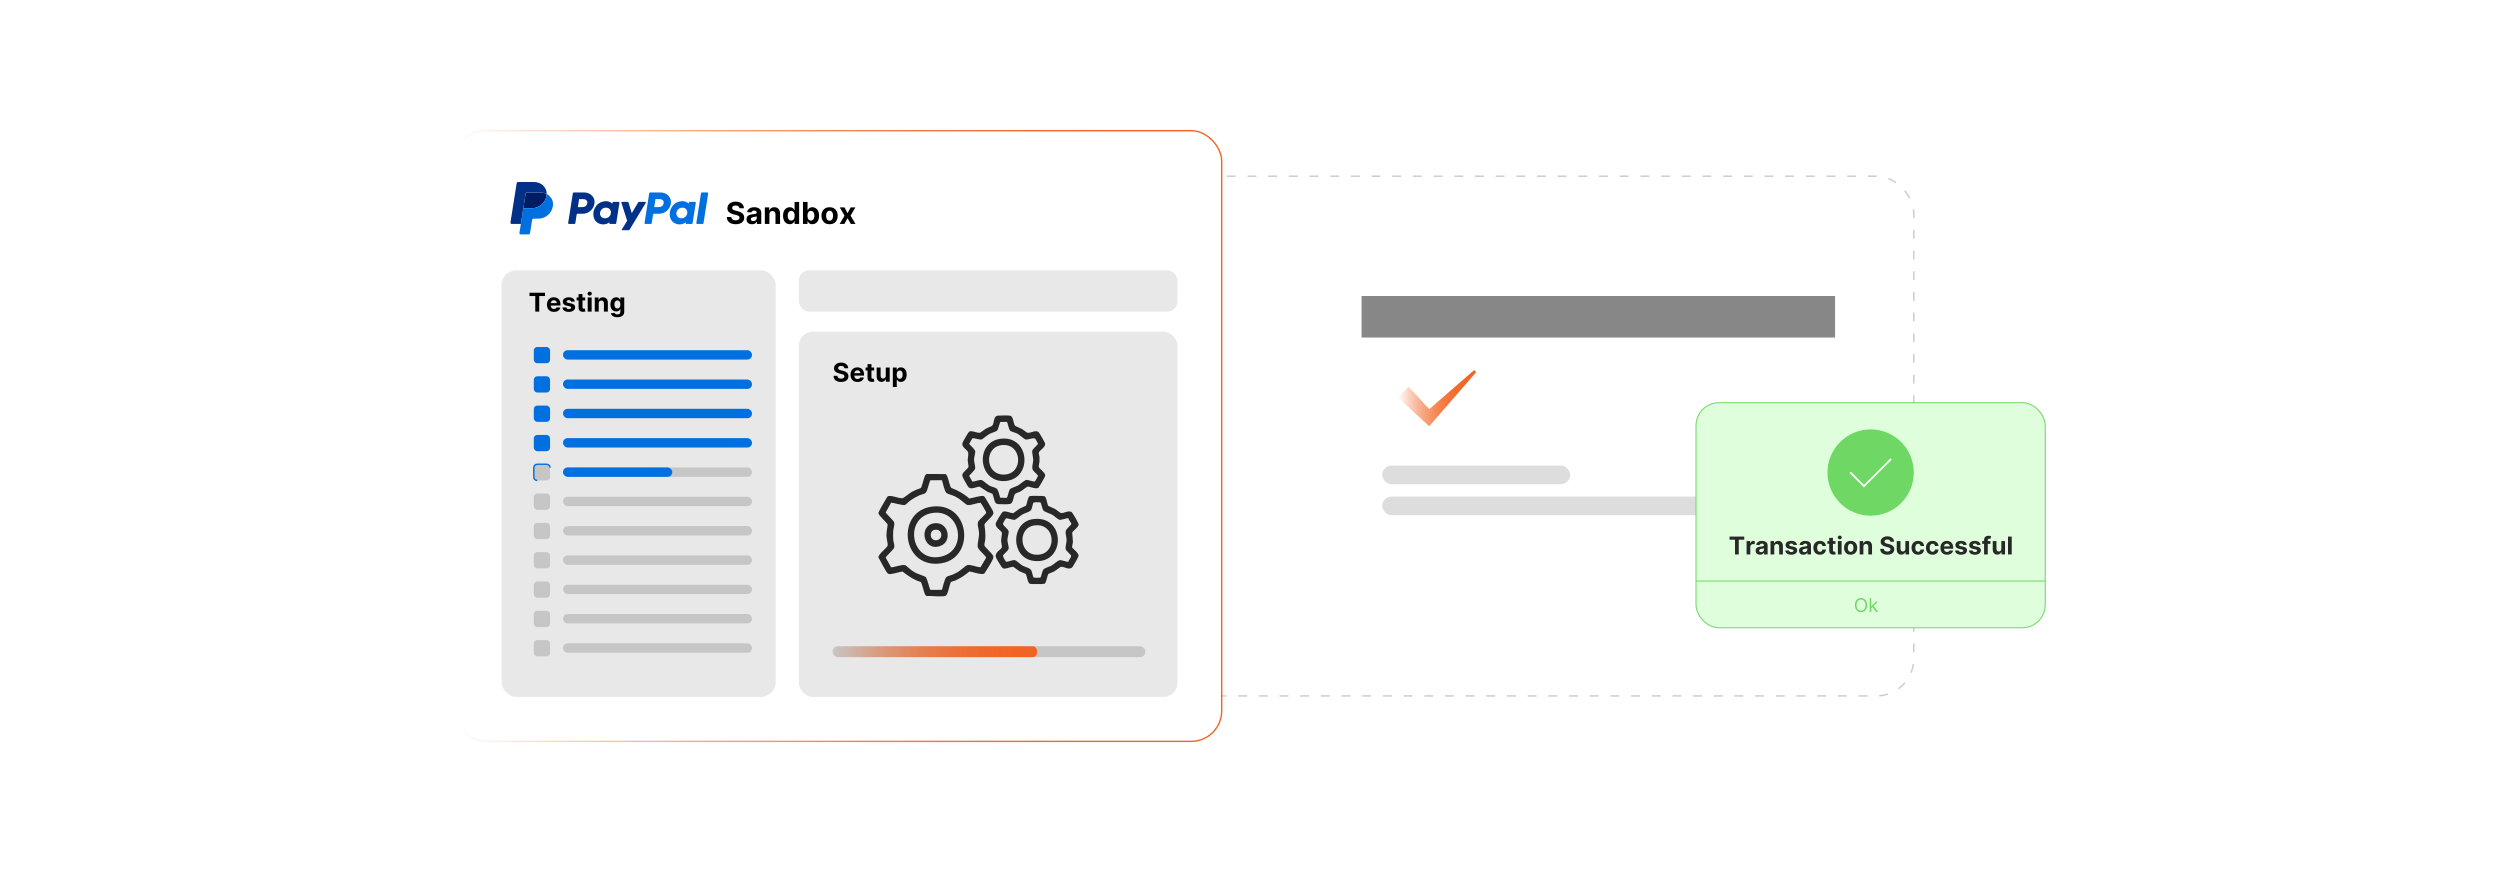 <?xml version="1.0" encoding="UTF-8"?><svg id="a" xmlns="http://www.w3.org/2000/svg" xmlns:xlink="http://www.w3.org/1999/xlink" viewBox="0 0 860 300"><defs><filter id="b" x="144.24" y="32.88" width="288.24" height="234.24" filterUnits="userSpaceOnUse"><feOffset dx="0" dy="0"/><feGaussianBlur result="c" stdDeviation="4"/><feFlood flood-color="#a5a5a5" flood-opacity=".3"/><feComposite in2="c" operator="in"/><feComposite in="SourceGraphic"/></filter><linearGradient id="d" x1="156.189" y1="150" x2="420.508" y2="150" gradientUnits="userSpaceOnUse"><stop offset="0" stop-color="#f26322" stop-opacity="0"/><stop offset=".003" stop-color="#f26322" stop-opacity=".007"/><stop offset=".119" stop-color="#f26322" stop-opacity=".237"/><stop offset=".237" stop-color="#f26322" stop-opacity=".44"/><stop offset=".357" stop-color="#f26322" stop-opacity=".612"/><stop offset=".479" stop-color="#f26322" stop-opacity=".752"/><stop offset=".602" stop-color="#f26322" stop-opacity=".861"/><stop offset=".729" stop-color="#f26322" stop-opacity=".939"/><stop offset=".859" stop-color="#f26322" stop-opacity=".985"/><stop offset="1" stop-color="#f26322"/></linearGradient><filter id="e" x="144" y="32.64" width="288.72" height="234.72" filterUnits="userSpaceOnUse"><feOffset dx="0" dy="0"/><feGaussianBlur result="f" stdDeviation="4"/><feFlood flood-color="#a5a5a5" flood-opacity=".3"/><feComposite in2="f" operator="in"/><feComposite in="SourceGraphic"/></filter><linearGradient id="g" x1="286.374" y1="224.183" x2="356.733" y2="224.183" xlink:href="#d"/><filter id="h" x="461.526" y="76.326" width="176.64" height="120.24" filterUnits="userSpaceOnUse"><feOffset dx="0" dy="0"/><feGaussianBlur result="i" stdDeviation="2.238"/><feFlood flood-color="#a5a5a5" flood-opacity=".3"/><feComposite in2="i" operator="in"/><feComposite in="SourceGraphic"/></filter><linearGradient id="j" x1="601.248" y1="153.242" x2="622.335" y2="153.242" gradientUnits="userSpaceOnUse"><stop offset="0" stop-color="#f26322"/><stop offset=".141" stop-color="#f26322" stop-opacity=".985"/><stop offset=".272" stop-color="#f26322" stop-opacity=".939"/><stop offset=".398" stop-color="#f26322" stop-opacity=".861"/><stop offset=".521" stop-color="#f26322" stop-opacity=".752"/><stop offset=".643" stop-color="#f26322" stop-opacity=".612"/><stop offset=".763" stop-color="#f26322" stop-opacity=".44"/><stop offset=".881" stop-color="#f26322" stop-opacity=".237"/><stop offset=".997" stop-color="#f26322" stop-opacity=".007"/><stop offset="1" stop-color="#f26322" stop-opacity="0"/></linearGradient><linearGradient id="k" x1="480.856" y1="136.969" x2="507.811" y2="136.969" gradientUnits="userSpaceOnUse"><stop offset="0" stop-color="#f26322" stop-opacity="0"/><stop offset=".003" stop-color="#f26322" stop-opacity=".007"/><stop offset=".119" stop-color="#f26322" stop-opacity=".237"/><stop offset=".237" stop-color="#f26322" stop-opacity=".44"/><stop offset=".357" stop-color="#f26322" stop-opacity=".612"/><stop offset=".479" stop-color="#f26322" stop-opacity=".752"/><stop offset=".602" stop-color="#f26322" stop-opacity=".861"/><stop offset=".729" stop-color="#f26322" stop-opacity=".939"/><stop offset=".859" stop-color="#f26322" stop-opacity=".985"/><stop offset="1" stop-color="#f26322"/></linearGradient><filter id="l" x="578.988" y="134.268" width="129.12" height="86.16" filterUnits="userSpaceOnUse"><feOffset dx="0" dy="0"/><feGaussianBlur result="m" stdDeviation="1.404"/><feFlood flood-color="#919191" flood-opacity=".3"/><feComposite in2="m" operator="in"/><feComposite in="SourceGraphic"/></filter></defs><rect x="323.811" y="60.607" width="334.537" height="178.786" rx="12.851" ry="12.851" fill="#fff" stroke="#ccc" stroke-dasharray="3.049 4.065" stroke-miterlimit="10" stroke-width=".508"/><rect x="156.43" y="44.959" width="263.837" height="210.081" rx="10.504" ry="10.504" fill="#fff" filter="url(#b)"/><rect x="156.43" y="44.959" width="263.837" height="210.081" rx="10.504" ry="10.504" fill="#fff" filter="url(#e)" stroke="url(#d)" stroke-miterlimit="10" stroke-width=".482"/><path d="M197.345,66.213c-.14,0-.259.102-.281.24l-1.621,10.277c-.022.144.076.278.219.301.013.002.027.003.041.003h1.922c.14,0,.259-.102.281-.24l.476-3.018c.022-.138.141-.24.281-.24h1.747c2.042,0,3.775-1.49,4.091-3.508.319-2.035-1.271-3.811-3.525-3.815h-3.631ZM199.214,68.507h1.398c1.151,0,1.526.679,1.407,1.43-.118.753-.701,1.307-1.814,1.307h-1.423l.432-2.737ZM208.411,69.206c-.485.002-1.044.101-1.671.362-1.438.599-2.128,1.838-2.422,2.741,0,0-.933,2.755,1.175,4.269,0,0,1.956,1.457,4.157-.09l-.038.242c-.022.144.076.278.219.301.013.002.027.003.04.003h1.824c.14,0,.259-.102.281-.24l1.11-7.038c.023-.143-.075-.278-.219-.301-.013-.002-.027-.003-.041-.003h-1.824c-.14,0-.259.102-.281.24l-.06.379s-.797-.87-2.253-.865h0ZM208.47,71.429c.209,0,.401.029.573.084.787.253,1.234,1.009,1.104,1.829-.159,1.009-.987,1.752-2.049,1.752-.209,0-.401-.029-.573-.084-.787-.253-1.236-1.009-1.107-1.829.159-1.009.99-1.753,2.051-1.753v0Z" fill="#003087"/><path d="M223.618,66.213c-.14,0-.259.102-.281.24l-1.621,10.277c-.022.144.076.278.219.301.013.002.027.003.041.003h1.922c.14,0,.259-.102.281-.24l.476-3.018c.022-.138.141-.24.281-.24h1.747c2.042,0,3.774-1.49,4.091-3.508.319-2.035-1.271-3.811-3.525-3.815h-3.631ZM225.486,68.507h1.398c1.151,0,1.526.679,1.407,1.43-.118.753-.7,1.307-1.814,1.307h-1.423l.432-2.737ZM234.683,69.206c-.485.002-1.044.101-1.671.362-1.438.599-2.128,1.838-2.422,2.741,0,0-.933,2.755,1.176,4.269,0,0,1.955,1.457,4.157-.09l-.038.242c-.022.144.076.278.219.301.013.002.027.003.041.003h1.824c.14,0,.259-.102.281-.24l1.11-7.038c.023-.143-.075-.278-.219-.301-.014-.002-.027-.003-.041-.003h-1.824c-.14,0-.259.102-.281.24l-.06.379s-.797-.87-2.253-.865h-0ZM234.743,71.429c.209,0,.401.029.573.084.787.253,1.234,1.009,1.104,1.829-.159,1.009-.987,1.752-2.049,1.752-.209,0-.401-.029-.573-.084-.787-.253-1.236-1.009-1.107-1.829.159-1.009.99-1.753,2.051-1.753v0Z" fill="#0070e0"/><path d="M213.953,69.452c-.145,0-.247.141-.203.279l2,6.207-1.808,2.925c-.088.142.014.325.181.325h2.138c.124-0.0.24-.065.304-.172l5.586-9.241c.086-.142-.017-.324-.183-.324h-2.137c-.126 0-.242.067-.306.174l-2.199,3.712-1.116-3.685c-.036-.12-.147-.202-.272-.202l-1.984 0Z" fill="#003087"/><path d="M241.434,66.213c-.14,0-.259.102-.281.24l-1.621,10.277c-.023.143.075.278.219.301.014.002.027.003.041.003h1.922c.14,0,.259-.102.281-.24l1.621-10.277c.022-.144-.076-.278-.219-.301-.013-.002-.027-.003-.04-.003h-1.922Z" fill="#0070e0"/><path d="M181.324,66.213c-.256 0-.473.186-.513.439l-.853,5.41c.04-.253.258-.439.513-.439h2.5c2.516,0,4.651-1.835,5.041-4.322.029-.186.045-.373.049-.561-.639-.335-1.39-.527-2.213-.527h-4.523Z" fill="#001c64"/><path d="M188.06,66.74c-.004.188-.02.375-.049.561-.39,2.487-2.525,4.322-5.041,4.322h-2.5c-.256,0-.474.186-.513.439l-.784,4.972-.491,3.119c-.037.23.12.446.35.483.022.004.044.005.067.005h2.713c.256-0.0.473-.186.513-.439l.715-4.533c.04-.253.258-.439.514-.439h1.597c2.516,0,4.651-1.835,5.041-4.322.277-1.765-.612-3.371-2.131-4.168v-0Z" fill="#0070e0"/><path d="M178.241,62.606c-.256,0-.474.186-.513.439l-2.129,13.501c-.04.256.158.488.417.488h3.157l.784-4.972.853-5.41c.04-.253.258-.439.513-.439h4.523c.823,0,1.574.192,2.213.527.044-2.264-1.825-4.134-4.393-4.134h-5.425Z" fill="#003087"/><rect x="172.53" y="93.007" width="94.33" height="146.726" rx="5.09" ry="5.09" fill="#e8e8e8"/><rect x="274.817" y="93.007" width="130.232" height="14.194" rx="3.535" ry="3.535" fill="#e8e8e8"/><rect x="274.817" y="114.121" width="130.232" height="125.612" rx="4.759" ry="4.759" fill="#e8e8e8"/><path d="M254.377,71.638c-.029-.299-.156-.53-.381-.695-.224-.165-.528-.248-.913-.248-.262,0-.482.036-.662.109-.18.072-.317.173-.412.301-.095.129-.143.274-.143.436-.005.136.024.254.087.355.062.101.149.188.261.261.111.072.239.136.385.189s.301.098.466.135l.681.163c.33.074.634.173.909.296.276.123.516.274.718.455.202.18.359.392.472.636s.17.523.172.84c-.002.463-.12.864-.353,1.203-.232.339-.568.602-1.006.788-.438.185-.964.279-1.581.279-.611,0-1.143-.094-1.596-.281-.452-.188-.805-.466-1.058-.834s-.385-.825-.398-1.37h1.55c.018.254.091.466.22.634.13.169.304.296.521.381.219.086.466.128.742.128.271,0,.507-.039.708-.118.2-.079.356-.189.468-.329.11-.141.166-.302.166-.484,0-.17-.05-.314-.149-.429-.1-.116-.245-.215-.436-.296-.191-.082-.425-.156-.701-.223l-.824-.207c-.639-.155-1.143-.398-1.513-.729-.37-.33-.554-.775-.551-1.335-.003-.458.12-.859.367-1.202.248-.343.589-.61,1.023-.802.434-.192.927-.289,1.478-.289.562,0,1.054.097,1.474.289.421.191.748.459.982.802s.355.74.362,1.191h-1.535Z"/><path d="M258.679,77.141c-.363,0-.685-.064-.97-.19-.283-.127-.507-.315-.671-.566-.164-.25-.246-.562-.246-.938,0-.315.058-.58.174-.795.116-.214.273-.387.474-.518.199-.131.427-.23.683-.296.255-.066.522-.113.804-.141.331-.034.597-.067.799-.098.202-.031.349-.077.44-.139.091-.061.137-.153.137-.273v-.022c0-.234-.073-.416-.22-.544-.147-.128-.354-.192-.623-.192-.284,0-.51.062-.677.186-.168.125-.279.281-.333.468l-1.457-.118c.073-.345.219-.644.435-.896.218-.253.498-.447.842-.584.344-.138.743-.206,1.196-.206.315,0,.618.037.908.111.289.074.547.189.772.344s.404.354.535.598c.13.243.195.533.195.871v3.831h-1.494v-.788h-.044c-.092.178-.214.334-.366.468-.153.135-.337.239-.551.315-.215.075-.463.113-.743.113ZM259.13,76.053c.231,0,.435-.046.613-.139.178-.092.317-.217.418-.375.102-.157.151-.337.151-.536v-.603c-.049.031-.116.06-.201.087-.085.025-.181.049-.287.07-.105.021-.212.039-.317.055-.106.017-.202.03-.289.043-.185.027-.346.07-.484.129-.138.06-.245.14-.321.239s-.115.224-.115.371c0,.215.079.378.235.49s.355.168.598.168Z"/><path d="M264.677,73.749v3.284h-1.575v-5.681h1.501v1.002h.066c.126-.33.337-.592.633-.785s.654-.291,1.076-.291c.395,0,.738.087,1.032.259.293.173.521.419.684.738.163.319.244.699.244,1.141v3.617h-1.575v-3.336c.002-.348-.086-.619-.267-.815-.18-.196-.428-.294-.743-.294-.212,0-.398.046-.56.137-.161.092-.287.224-.377.398s-.136.383-.139.627Z"/><path d="M271.67,77.126c-.432,0-.821-.112-1.17-.335-.35-.224-.625-.553-.829-.987-.203-.435-.305-.97-.305-1.603,0-.65.104-1.192.315-1.625.209-.433.488-.757.838-.973.349-.216.731-.324,1.147-.324.318,0,.584.054.798.161.213.107.386.24.518.399s.232.315.301.468h.049v-2.848h1.571v7.574h-1.553v-.91h-.067c-.073.158-.178.315-.312.468-.134.154-.308.282-.521.383-.213.102-.473.152-.778.152ZM272.169,75.873c.254,0,.47-.069.645-.209.177-.14.312-.335.407-.586.095-.252.143-.547.143-.884,0-.338-.047-.632-.141-.881s-.23-.441-.407-.577c-.178-.135-.394-.203-.647-.203-.259,0-.477.07-.654.211s-.311.335-.403.584c-.091.249-.137.538-.137.866,0,.33.047.621.139.874.093.253.228.45.403.592.177.142.394.213.652.213Z"/><path d="M276.223,77.034v-7.574h1.575v2.848h.049c.068-.152.169-.309.301-.468s.305-.292.518-.399c.214-.107.479-.161.798-.161.414,0,.796.108,1.145.324.351.216.631.54.84.973.21.433.315.975.315,1.625,0,.634-.102,1.168-.305,1.603-.204.435-.479.764-.829.987-.349.223-.738.335-1.17.335-.306,0-.565-.051-.778-.152-.214-.101-.388-.229-.523-.383-.136-.153-.239-.31-.31-.468h-.07v.91h-1.554ZM277.765,74.194c0,.337.047.632.141.884.094.251.23.446.407.586s.393.209.646.209c.257,0,.474-.071.651-.213s.312-.339.405-.592c.092-.253.139-.544.139-.874,0-.328-.046-.617-.137-.866-.092-.249-.226-.443-.403-.584s-.396-.211-.655-.211c-.256,0-.473.068-.648.203-.177.136-.311.328-.405.577s-.141.543-.141.881Z"/><path d="M285.377,77.145c-.574,0-1.07-.123-1.488-.368s-.74-.588-.968-1.028c-.227-.44-.34-.951-.34-1.533,0-.587.113-1.1.34-1.54.228-.44.55-.783.968-1.028s.914-.368,1.488-.368,1.07.123,1.488.368.74.588.968,1.028c.227.44.34.953.34,1.54,0,.582-.113,1.093-.34,1.533-.228.44-.55.783-.968,1.028s-.914.368-1.488.368ZM285.384,75.924c.261,0,.479-.074.654-.224s.308-.353.398-.612.135-.554.135-.884-.045-.625-.135-.884-.223-.464-.398-.614-.394-.226-.654-.226c-.265,0-.485.075-.664.226s-.314.355-.403.614-.135.554-.135.884.045.625.135.884.225.463.403.612.399.224.664.224Z"/><path d="M290.517,71.353l1.043,1.986,1.068-1.986h1.616l-1.645,2.841,1.69,2.84h-1.609l-1.12-1.964-1.103,1.964h-1.627l1.687-2.84-1.627-2.841h1.627Z"/><path d="M327.187,200.156c-.549.465-.973,4.27-1.84,4.76-.971.548-5.265-.001-6.59.104-.252-.082-.363-.221-.492-.44-.439-.75-1.123-4.049-1.521-4.38-2.375-.705-4.355-2.091-6.285-3.584-1.117.077-3.964,1.175-4.89.783-.698-.295-2.799-4.732-3.389-5.621-.155-1.13,3.025-3.31,3.192-4.176.079-.406-.42-2.51-.434-3.235-.023-1.28.247-2.608.427-3.868-.428-.978-3.205-3.136-3.204-4.059.001-.318,1.955-3.675,2.291-4.219.176-.285.697-1.28.847-1.403.958-.786,4.109.837,5.273.542.367-.093,2.426-1.783,3.119-2.166.97-.537,2-.947,3.052-1.296.397-.331,1.082-3.631,1.52-4.38.157-.268.301-.404.612-.475l6.408.047c.863.388,1.251,3.894,1.935,4.742,2.26.875,4.422,2.01,6.214,3.66,1.082-.099,4.185-1.219,5.053-.797.23.112.915,1.356,1.112,1.682.373.618,2.029,3.334,2.118,3.792.071.368.024.551-.146.874-.421.799-2.843,2.867-2.933,3.444.258,1.643.404,3.289.312,4.958-.033.605-.433,1.783-.28,2.297.099.331,1.925,2.063,2.296,2.523.578.716.989,1.048.609,1.999-.393.985-1.863,3.389-2.499,4.332-.149.222-.31.576-.529.713-.925.58-3.951-.651-5.115-.698-1.46,1.276-3.11,2.331-4.887,3.119-.306.136-1.242.328-1.358.427ZM324.03,165.198l-4,.006c-.173.111-1.01,3.359-1.3,3.902-.496.927-1.589.894-2.445,1.281-1.159.524-2.215,1.139-3.25,1.874-.355.252-1.472,1.369-1.675,1.429-.966.288-4.524-.955-4.841-.726l-1.846,3.323c.015.207,2.423,2.59,2.759,3.102.542.825-.094,2.215-.163,3.255-.059.887-.063,2.229.01,3.111.081.983.721,2.104.153,2.954-.346.518-2.74,2.849-2.76,3.102l1.847,3.323c.347.25,3.937-1.14,4.948-.678.354.162,1.595,1.39,2.127,1.754.41.281.907.598,1.342.832.76.409,3.191,1.164,3.516,1.452.533.472,1.327,4.349,1.659,4.428l3.92-.022c.296-.949.909-3.975,1.642-4.491.418-.295,1.466-.479,2.049-.746.59-.27,1.311-.606,1.863-.932.703-.414,2.749-2.239,3.111-2.322,1.264-.291,3.264.695,4.599.727l1.97-3.325c-.551-1.086-2.951-2.738-2.968-3.876-.022-1.479.585-3.03.48-4.815-.07-1.19-.82-2.922-.154-3.884.448-.647,2.337-2.217,2.569-2.721.098-.214.074-.248-.005-.452-.122-.311-1.718-3.046-1.891-3.1-1.323.002-3.354,1.012-4.599.728-.315-.072-2.359-1.872-3.013-2.266-.382-.231-.899-.538-1.292-.727-.712-.342-2.311-.732-2.79-1.092-.705-.53-1.238-3.481-1.572-4.406Z" fill="#282828"/><path d="M341.401,169.877c-.071-.083-1.497-.587-1.809-.754-.467-.251-2.425-1.676-2.578-1.696-.55-.069-1.857.47-2.504.534-1.375.135-1.475-.58-2.107-1.587-.414-.661-1.429-2.289-1.38-2.975.072-1.015,2.022-2.158,2.147-2.814.068-.355-.268-1.609-.281-2.148-.024-.986.485-2.435.006-3.113-.651-.922-2.113-1.568-1.827-2.916.07-.329,2.07-3.752,2.303-3.909.867-.584,2.884.603,3.759.354.246-.07,1.592-1.145,2.028-1.398.451-.261,1.927-.796,2.122-.984.852-.82.255-3.333,2.09-3.5.803-.073,3.47-.116,4.166.04,1.139.255,1.02,2.84,1.665,3.46.21.202,1.939.851,2.432,1.139.438.256,1.541,1.221,1.845,1.271,1.127.185,2.868-1.187,3.867-.151.296.307,1.942,3.177,2.112,3.637.528,1.429-1.98,2.512-2.117,3.414-.049.321.224,1.012.243,1.407.023.507.028,1.051.01,1.558-.018.527-.312,1.478-.254,1.864.085.556,2.375,2.044,2.235,3.063-.032.232-2.126,3.915-2.304,4.067-.898.764-3.252-.554-3.87-.307-.43.172-1.716,1.297-2.385,1.661-.449.244-1.573.53-1.824.816-.621.708-.524,3.078-1.691,3.433-.578.176-3.259.141-3.975.077-.784-.071-1.031-.263-1.343-.986-.207-.48-.588-2.332-.781-2.557ZM347.536,148.212c-.52-.443-.892-2.83-1.121-2.992-.32-.226-1.753.025-2.236-.075-.234.056-.76,2.356-.999,2.76-.358.607-1.801.88-2.5,1.226-1.111.551-1.923,1.367-2.926,2.045-1.076.128-2.12-.41-3.195-.442-.171.271-1.169,1.833-1.16,1.951.017.232,2.024,1.781,2.086,2.658.045.64-.412,2.007-.415,2.775-.003.746.512,2.495.406,3.033-.128.65-2.086,2.389-2.086,2.555l1.078,1.925c.301.216,2.51-.698,3.209-.506.492.135,1.989,1.553,2.724,1.947.732.392,1.777.573,2.335.926.881.557,1.118,3.17,1.443,3.248.435-.101,1.958.129,2.205-.029.191-.122.667-2.571,1.101-3.014.276-.282,2.017-.822,2.596-1.13.788-.42,2.482-1.996,3.051-1.993.552.004,2.601.702,2.872.542.095-.056,1.088-1.807,1.08-1.917-.019-.249-1.523-1.595-1.743-1.946-.562-.895.067-2.434.08-3.481.012-.967-.518-2.619-.287-3.39.11-.368,1.928-2.025,1.942-2.203.008-.096-.796-1.553-.904-1.694-.503-.658-2.502.426-3.439.179-.426-.112-2.046-1.619-2.805-2.011-.554-.286-2.105-.703-2.392-.948Z" fill="#282828"/><path d="M360.57,173.997c.075.108,1.993.862,2.398,1.096.455.262,1.663,1.293,1.911,1.363.958.268,2.669-1.011,3.724-.319.427.28,2.47,3.843,2.445,4.316-.048.917-2.001,2.201-2.198,2.733-.059.158.259,2.714.231,3.353-.02.446-.335,1.396-.279,1.685.102.525,2.374,1.95,2.225,3.052-.047.351-1.673,3.196-1.978,3.617-1.194,1.648-2.966-.208-4.211.125-.129.035-1.715,1.303-2.181,1.557-.432.236-1.811.702-1.965.83-.466.389-.655,3.055-1.399,3.414-.283.137-4.409.147-4.859.043-1.094-.251-1.062-2.939-1.669-3.456-.224-.191-1.577-.623-2.061-.889-.427-.235-1.939-1.462-2.083-1.5-.531-.142-2.235.554-2.94.589-.811.04-.965-.366-1.361-.934-.336-.483-1.559-2.488-1.712-2.945-.584-1.749,1.897-2.688,2.051-3.504.068-.361-.267-1.605-.281-2.148-.018-.747.36-2.367.281-2.785-.138-.73-2.418-1.768-2.13-3.272.077-.403,2.085-3.756,2.417-3.949.942-.548,2.917.631,3.676.426.129-.035,1.724-1.302,2.181-1.557.364-.203,2.006-.849,2.083-.945.409-.511.622-3.116,1.39-3.346.364-.109,4.726-.078,5.014.05.229.102.369.394.476.611.282.572.604,2.4.804,2.689ZM367.512,178.229c-.113-.083-2.327.587-2.729.61-.816.047-1.878-1.196-2.649-1.669-.734-.451-2.688-1.067-3.08-1.423-.561-.51-.835-2.672-1.153-2.884-.211-.141-2.252-.123-2.353.021-.418.599-.44,2.186-1.06,2.79-.441.43-2.126.917-2.852,1.34-.734.427-2.135,1.837-2.804,1.823-.522-.011-2.466-.656-2.748-.53-.142.064-1.076,1.69-1.071,1.861.021.715,1.859,1.761,1.982,2.673.067.499-.449,2.181-.448,2.916.002.805.486,2.145.459,2.804-.039.938-1.866,1.968-1.974,2.666-.045.291.887,1.963,1.133,2.002.627.099,2.08-.687,2.918-.533.59.108,1.898,1.44,2.653,1.862.921.514,2.566.796,3.018,1.64.316.589.487,1.992.795,2.433.101.144,2.142.162,2.353.021.34-.227.528-2.299,1.155-2.882.456-.424,2.032-.846,2.768-1.269.827-.475,2.122-1.862,2.956-1.823.442.021,2.619.691,2.732.608.051-.664,1.009-1.463.946-2.087-.05-.493-1.714-1.577-1.864-2.338-.163-.828.317-2.167.317-3.102,0-.938-.431-2.089-.329-2.955.115-.976,1.982-2.142,1.981-2.635-.001-.24-1.088-1.45-1.051-1.938Z" fill="#282828"/><path d="M320.908,174.234c13.27-1.354,14.776,18.759,1.815,19.672-12.804.902-14.409-18.387-1.815-19.672ZM321.215,176.405c-10.512,1.105-8.09,17.418,2.495,15.072,9.238-2.047,6.871-16.056-2.495-15.072Z" fill="#282828"/><path d="M344.193,150.936c10.187-1.307,11.234,14.122,1.353,14.556-9.143.402-10.233-13.417-1.353-14.556ZM344.662,153.115c-6.24.658-5.786,10.274.707,10.144,6.915-.139,6.291-10.883-.707-10.144Z" fill="#282828"/><path d="M355.373,178.576c11.422-1.545,11.276,15.865.155,14.36-8.002-1.083-7.863-13.318-.155-14.36ZM355.839,180.75c-6.119.836-5.285,10.831,1.651,10.036,6.261-.718,5.571-11.022-1.651-10.036Z" fill="#282828"/><path d="M321.685,179.973c4.646-.364,6.012,6.339,1.781,7.845-5.986,2.131-7.705-7.381-1.781-7.845ZM321.36,182.296c-1.679.387-1.617,3.436.43,3.549,2.855.157,2.661-4.261-.43-3.549Z" fill="#282828"/><rect x="286.374" y="222.321" width="107.644" height="3.724" rx="1.862" ry="1.862" fill="#c6c6c6"/><rect x="286.374" y="222.321" width="70.359" height="3.724" rx="1.506" ry="1.506" fill="url(#g)"/><path d="M290.465,126.676c-.025-.256-.135-.454-.327-.596-.192-.143-.453-.213-.783-.213-.225,0-.414.031-.568.094s-.273.148-.353.259c-.082.109-.123.234-.123.374-.004.116.021.218.075.305s.128.161.224.224c.095.062.205.116.33.162.125.045.258.084.399.115l.584.14c.284.064.544.148.781.254.236.106.442.236.615.391.174.154.309.337.405.546.096.21.145.45.147.721-.002.398-.103.742-.304,1.033-.199.291-.487.516-.863.676-.375.159-.827.239-1.356.239-.524,0-.981-.08-1.369-.241-.389-.16-.691-.399-.908-.716-.217-.315-.33-.708-.341-1.176h1.33c.015.219.077.399.189.545.111.144.261.254.447.326.188.073.399.11.637.11.232,0,.435-.034.607-.102.173-.068.307-.162.401-.283.096-.12.144-.259.144-.415,0-.146-.043-.27-.129-.368-.086-.1-.211-.185-.375-.254-.163-.07-.364-.134-.601-.19l-.708-.178c-.548-.134-.981-.342-1.298-.626-.317-.283-.476-.665-.474-1.145-.002-.394.103-.737.316-1.031s.505-.523.877-.689c.373-.165.796-.248,1.27-.248.482,0,.904.083,1.265.248.361.165.642.395.843.689s.305.635.311,1.022h-1.317Z"/><path d="M294.987,131.401c-.501,0-.933-.102-1.293-.306s-.639-.494-.833-.87c-.194-.375-.292-.82-.292-1.334,0-.502.098-.941.292-1.32s.469-.674.823-.886c.354-.211.77-.317,1.249-.317.321,0,.622.052.899.154.278.102.521.257.731.462.208.205.371.463.487.772s.174.673.174,1.087v.371h-4.116v-.838h2.844c0-.194-.042-.366-.127-.517-.084-.15-.201-.269-.351-.354-.149-.085-.322-.128-.519-.128-.205,0-.387.047-.544.141-.158.095-.281.221-.37.378s-.135.333-.137.525v.797c0,.241.045.449.135.625s.218.31.383.406c.165.095.36.143.587.143.15,0,.288-.021.413-.064.124-.042.231-.105.32-.19s.156-.189.203-.31l1.25.082c-.064.301-.192.562-.389.785-.195.224-.447.398-.755.52-.309.124-.663.185-1.065.185Z"/><path d="M300.7,126.432v1.016h-2.937v-1.016h2.937ZM298.431,125.264h1.352v4.545c0,.125.019.222.058.29.038.069.092.117.16.144s.148.042.239.042c.064,0,.127-.006.19-.018s.112-.021.146-.027l.213,1.006c-.068.021-.163.046-.286.075-.123.028-.272.046-.447.052-.326.013-.611-.03-.856-.13s-.435-.254-.569-.463c-.136-.21-.202-.475-.2-.794v-4.723Z"/><path d="M304.705,129.231v-2.8h1.352v4.875h-1.298v-.886h-.051c-.11.286-.293.516-.548.69-.255.173-.565.26-.932.26-.325,0-.612-.074-.859-.222-.248-.148-.441-.359-.579-.632-.139-.273-.209-.6-.212-.981v-3.104h1.353v2.863c.002.287.079.515.231.682s.356.251.612.251c.163,0,.315-.037.457-.112s.257-.186.345-.335.131-.331.129-.549Z"/><path d="M307.136,133.135v-6.703h1.333v.819h.06c.06-.132.145-.266.259-.401.113-.137.262-.251.444-.343.183-.093.411-.139.684-.139.355,0,.684.093.984.278.3.185.54.463.72.834.181.372.271.837.271,1.395,0,.543-.088,1.002-.262,1.375-.175.374-.412.656-.711.848-.3.191-.635.287-1.005.287-.263,0-.485-.043-.668-.13s-.333-.196-.449-.328c-.116-.133-.205-.267-.267-.401h-.041v2.608h-1.353ZM308.46,128.869c0,.29.04.543.12.759s.197.384.35.503.337.18.555.18c.221,0,.406-.061.559-.183.152-.122.269-.291.348-.508s.119-.468.119-.751c0-.281-.039-.528-.117-.742s-.193-.381-.346-.502c-.152-.12-.34-.181-.562-.181-.22,0-.405.059-.557.175s-.268.281-.348.495-.12.465-.12.755Z"/><path d="M182.144,101.835v-1.134h5.338v1.134h-1.989v5.366h-1.358v-5.366h-1.99Z"/><path d="M190.56,107.296c-.501,0-.933-.102-1.293-.306s-.639-.494-.833-.87c-.194-.375-.292-.82-.292-1.334,0-.502.098-.941.292-1.32s.469-.674.823-.886c.354-.211.77-.317,1.249-.317.321,0,.622.052.899.154.278.102.521.257.731.462.208.205.371.463.487.772s.174.673.174,1.087v.371h-4.116v-.838h2.844c0-.194-.042-.366-.127-.517-.084-.15-.201-.269-.351-.354-.149-.085-.322-.128-.519-.128-.205,0-.387.047-.544.141-.158.095-.281.221-.37.378s-.135.333-.137.525v.797c0,.241.045.449.135.625s.218.31.383.406c.165.095.36.143.587.143.15,0,.288-.021.413-.064.124-.042.231-.105.32-.19s.156-.189.203-.31l1.25.082c-.064.301-.192.562-.389.785-.195.224-.447.398-.755.52-.309.124-.663.185-1.065.185Z"/><path d="M197.737,103.717l-1.238.076c-.021-.106-.066-.202-.136-.287-.07-.086-.162-.155-.275-.207-.112-.052-.248-.077-.404-.077-.209,0-.386.044-.53.132-.144.088-.216.204-.216.351,0,.116.047.215.14.295.094.08.253.144.479.193l.883.178c.474.098.827.254,1.06.47s.35.499.35.851c0,.319-.094.6-.281.841s-.443.43-.769.564c-.324.135-.698.201-1.121.201-.645,0-1.159-.135-1.541-.404s-.606-.638-.672-1.103l1.33-.07c.04.197.138.347.292.449s.352.154.594.154c.236,0,.428-.046.572-.139.145-.092.219-.211.221-.356-.002-.123-.054-.224-.155-.304-.102-.079-.258-.14-.47-.182l-.844-.169c-.477-.095-.83-.26-1.062-.495-.232-.234-.348-.534-.348-.897,0-.314.085-.583.255-.81.171-.227.411-.401.721-.523.31-.123.674-.185,1.09-.185.616,0,1.102.13,1.455.391.354.26.561.614.621,1.063Z"/><path d="M201.295,102.326v1.016h-2.937v-1.016h2.937ZM199.025,101.158h1.352v4.545c0,.125.019.222.058.29.038.069.092.117.16.144s.148.042.239.042c.064,0,.127-.006.19-.018s.112-.021.146-.027l.213,1.006c-.068.021-.163.046-.286.075-.123.028-.272.046-.447.052-.326.013-.611-.03-.856-.13s-.435-.254-.569-.463c-.136-.21-.202-.475-.2-.794v-4.723Z"/><path d="M202.852,101.698c-.201,0-.373-.066-.516-.2-.143-.133-.215-.294-.215-.482s.072-.35.216-.484c.144-.134.315-.201.515-.201.201,0,.373.066.516.2.143.133.214.294.214.482s-.071.35-.214.483c-.143.135-.315.202-.516.202ZM202.173,107.201v-4.875h1.353v4.875h-1.353Z"/><path d="M205.956,104.383v2.818h-1.353v-4.875h1.289v.86h.057c.108-.283.289-.509.543-.675s.561-.249.924-.249c.338,0,.634.074.886.223.251.147.447.359.587.633.14.274.209.601.209.98v3.103h-1.352v-2.862c.002-.299-.074-.532-.229-.7s-.367-.252-.638-.252c-.183,0-.343.039-.481.117s-.246.192-.323.341c-.077.149-.117.329-.119.538Z"/><path d="M212.357,109.131c-.438,0-.812-.06-1.125-.18-.311-.119-.56-.281-.744-.487-.184-.205-.304-.435-.358-.691l1.25-.168c.038.097.099.189.182.273.082.085.191.153.328.205s.303.077.5.077c.294,0,.537-.071.729-.214s.287-.381.287-.716v-.892h-.058c-.059.136-.147.264-.267.384-.118.121-.271.22-.457.296-.185.076-.408.114-.666.114-.366,0-.699-.086-.998-.256-.3-.17-.538-.432-.714-.784-.177-.352-.266-.798-.266-1.338,0-.552.09-1.013.27-1.384.181-.37.42-.647.72-.831.299-.185.627-.276.985-.276.273,0,.501.046.685.139.184.092.332.206.445.343.113.136.2.27.262.401h.051v-.819h1.343v4.923c0,.414-.102.762-.305,1.041s-.484.489-.843.63-.77.211-1.236.211ZM212.387,106.116c.218,0,.402-.055.554-.164.151-.108.268-.266.349-.47.082-.204.122-.449.122-.734,0-.286-.04-.534-.12-.744-.081-.211-.197-.374-.35-.49s-.337-.175-.555-.175c-.223,0-.41.06-.562.18-.152.119-.268.285-.346.496-.078.212-.117.456-.117.733,0,.281.04.524.119.729s.194.361.346.473.338.167.56.167Z"/><rect x="183.626" y="119.36" width="5.591" height="5.591" rx="1.184" ry="1.184" fill="#0070e0"/><rect x="193.676" y="120.468" width="65.014" height="3.227" rx="1.574" ry="1.574" fill="#0070e0"/><rect x="183.626" y="129.444" width="5.591" height="5.591" rx="1.184" ry="1.184" fill="#0070e0"/><rect x="193.676" y="130.552" width="65.014" height="3.227" rx="1.574" ry="1.574" fill="#0070e0"/><rect x="183.626" y="139.528" width="5.591" height="5.591" rx="1.184" ry="1.184" fill="#0070e0"/><rect x="193.676" y="140.636" width="65.014" height="3.227" rx="1.574" ry="1.574" fill="#0070e0"/><rect x="183.626" y="149.612" width="5.591" height="5.591" rx="1.184" ry="1.184" fill="#0070e0"/><rect x="193.676" y="150.72" width="65.014" height="3.227" rx="1.574" ry="1.574" fill="#0070e0"/><rect x="183.626" y="159.695" width="5.591" height="5.591" rx="1.184" ry="1.184" fill="#c6c6c6"/><path d="M184.81,165.286c-.654,0-1.184-.53-1.184-1.184v-3.223c0-.654.53-1.184,1.184-1.184h3.223c.654,0,1.184.53,1.184,1.184" fill="none" stroke="#0070e0" stroke-miterlimit="10" stroke-width=".5"/><rect x="193.676" y="160.804" width="65.014" height="3.227" rx="1.574" ry="1.574" fill="#c6c6c6"/><rect x="193.676" y="160.804" width="37.587" height="3.227" rx="1.614" ry="1.614" fill="#0070e0"/><rect x="183.626" y="169.779" width="5.591" height="5.591" rx="1.184" ry="1.184" fill="#c6c6c6"/><rect x="193.676" y="170.887" width="65.014" height="3.227" rx="1.574" ry="1.574" fill="#c6c6c6"/><rect x="183.626" y="179.863" width="5.591" height="5.591" rx="1.184" ry="1.184" fill="#c6c6c6"/><rect x="193.676" y="180.971" width="65.014" height="3.227" rx="1.574" ry="1.574" fill="#c6c6c6"/><rect x="183.626" y="189.947" width="5.591" height="5.591" rx="1.184" ry="1.184" fill="#c6c6c6"/><rect x="193.676" y="191.055" width="65.014" height="3.227" rx="1.574" ry="1.574" fill="#c6c6c6"/><rect x="183.626" y="200.031" width="5.591" height="5.591" rx="1.184" ry="1.184" fill="#c6c6c6"/><rect x="193.676" y="201.139" width="65.014" height="3.227" rx="1.574" ry="1.574" fill="#c6c6c6"/><rect x="183.626" y="210.115" width="5.591" height="5.591" rx="1.184" ry="1.184" fill="#c6c6c6"/><rect x="193.676" y="211.223" width="65.014" height="3.227" rx="1.574" ry="1.574" fill="#c6c6c6"/><rect x="183.626" y="220.199" width="5.591" height="5.591" rx="1.184" ry="1.184" fill="#c6c6c6"/><rect x="193.676" y="221.307" width="65.014" height="3.227" rx="1.574" ry="1.574" fill="#c6c6c6"/><rect x="468.378" y="83.274" width="162.89" height="106.531" rx="5.877" ry="5.877" fill="#fff" filter="url(#h)"/><rect x="468.378" y="101.821" width="162.89" height="14.29" fill="#878787"/><rect x="475.483" y="160.169" width="64.656" height="6.416" rx="3.208" ry="3.208" fill="#ddd"/><rect x="475.483" y="170.821" width="146.592" height="6.416" rx="3.208" ry="3.208" fill="#ddd"/><path d="M601.508,160.169c5.436-2.245,9.236-7.973,9.192-13.854-2.323,1.158-3.635,4.038-2.985,6.551.249.961.743,1.841,1.048,2.786s.4,2.037-.12,2.883-1.827,1.223-2.541.533c-.746-.721-.337-2.107.562-2.624s2.034-.374,3.015-.038c.645.221,1.368.515,1.975.204,1.002-.513.689-2.008.229-3.036-.829.566-1.214,1.706-.895,2.659.523-.447,1.045-.895,1.568-1.342,3.173.397,6.346.794,9.52,1.191" fill="none" stroke="url(#j)" stroke-linecap="round" stroke-linejoin="round" stroke-width=".52"/><path d="M492.94,142.184h-2.939l17.105-14.87.705.705-14.87,17.105-1.304,1.5c-.859-.8-9.671-8.862-10.779-9.887,0,0,3.696-3.696,3.696-3.696l8.387,9.144Z" fill="url(#k)"/><rect x="583.426" y="138.525" width="120.144" height="77.424" rx="7.929" ry="7.929" fill="#dfffdc" filter="url(#l)"/><rect x="583.426" y="138.525" width="120.144" height="77.424" rx="7.929" ry="7.929" fill="none" stroke="#6fd864" stroke-miterlimit="10" stroke-width=".355"/><path d="M594.961,185.656v-1.072h5.052v1.072h-1.884v5.079h-1.285v-5.079h-1.883Z" fill="#282828"/><path d="M600.824,190.735v-4.613h1.24v.805h.048c.084-.286.226-.503.424-.65.198-.146.427-.221.685-.221.065,0,.134.004.208.013.073.008.139.019.194.032v1.136c-.06-.018-.143-.034-.249-.048-.106-.015-.203-.021-.291-.021-.189,0-.356.041-.503.122-.147.081-.264.193-.349.338-.085.144-.128.31-.128.498v2.61h-1.279Z" fill="#282828"/><path d="M605.467,190.822c-.294,0-.557-.051-.787-.154s-.412-.256-.545-.46c-.133-.203-.2-.457-.2-.761,0-.257.048-.472.142-.646.094-.174.223-.314.385-.42s.347-.186.554-.24c.207-.055.425-.092.653-.114.269-.028.484-.055.648-.08.165-.024.284-.062.357-.112.074-.05.111-.124.111-.223v-.018c0-.19-.06-.337-.179-.441s-.288-.156-.506-.156c-.231,0-.413.051-.55.151-.136.102-.227.229-.271.38l-1.183-.096c.06-.28.178-.523.353-.729.177-.205.404-.363.684-.475s.604-.167.972-.167c.257,0,.502.03.737.091.235.06.444.153.628.279s.328.288.435.484c.105.197.159.434.159.708v3.111h-1.214v-.64h-.036c-.074.144-.173.271-.297.38-.125.109-.273.194-.448.256-.174.06-.375.091-.604.091ZM605.833,189.94c.189,0,.354-.037.499-.112.144-.075.257-.177.339-.305.082-.129.124-.273.124-.435v-.49c-.041.026-.095.05-.164.071-.069.021-.146.04-.232.057-.087.017-.173.032-.259.045-.086.014-.164.024-.234.035-.15.021-.281.057-.394.104s-.199.113-.261.194c-.062.081-.094.182-.094.302,0,.174.064.307.191.398.127.092.288.137.484.137Z" fill="#282828"/><path d="M610.339,188.068v2.667h-1.279v-4.613h1.22v.814h.054c.102-.268.273-.48.514-.638s.531-.236.874-.236c.32,0,.6.07.838.211.238.14.424.34.556.599.132.26.198.568.198.927v2.938h-1.279v-2.709c.002-.282-.07-.503-.217-.662-.145-.159-.347-.239-.604-.239-.172,0-.324.037-.455.111s-.233.182-.307.323c-.072.141-.11.31-.112.509Z" fill="#282828"/><path d="M618.158,187.438l-1.172.072c-.019-.101-.062-.19-.129-.272s-.153-.146-.26-.195c-.107-.05-.235-.074-.383-.074-.198,0-.366.042-.502.125s-.204.193-.204.332c0,.11.044.203.132.279s.239.137.454.183l.835.169c.448.092.782.24,1.003.444s.33.473.33.805c0,.303-.088.568-.266.796-.177.229-.419.406-.727.533s-.661.191-1.062.191c-.611,0-1.098-.128-1.459-.384-.361-.255-.573-.603-.635-1.043l1.258-.066c.038.186.131.328.276.425.146.098.334.145.562.145.224,0,.404-.043.542-.131.137-.087.206-.199.209-.338-.003-.115-.052-.211-.147-.286-.097-.075-.244-.133-.444-.173l-.8-.159c-.45-.09-.785-.246-1.004-.469-.22-.223-.329-.506-.329-.85,0-.297.08-.552.241-.767.161-.214.389-.379.683-.495.293-.116.637-.175,1.031-.175.583,0,1.042.124,1.377.37.336.246.531.581.588,1.006Z" fill="#282828"/><path d="M620.386,190.822c-.294,0-.557-.051-.787-.154s-.412-.256-.545-.46c-.133-.203-.2-.457-.2-.761,0-.257.048-.472.142-.646.094-.174.223-.314.385-.42s.347-.186.554-.24c.207-.055.425-.092.653-.114.269-.028.484-.055.648-.08.165-.024.284-.062.357-.112.074-.05.111-.124.111-.223v-.018c0-.19-.06-.337-.179-.441s-.288-.156-.506-.156c-.231,0-.413.051-.55.151-.136.102-.227.229-.271.38l-1.183-.096c.06-.28.178-.523.353-.729.177-.205.404-.363.684-.475s.604-.167.972-.167c.257,0,.502.03.737.091.235.06.444.153.628.279s.328.288.435.484c.105.197.159.434.159.708v3.111h-1.214v-.64h-.036c-.074.144-.173.271-.297.38-.125.109-.273.194-.448.256-.174.06-.375.091-.604.091ZM620.752,189.94c.189,0,.354-.037.499-.112.144-.075.257-.177.339-.305.082-.129.124-.273.124-.435v-.49c-.041.026-.095.05-.164.071-.069.021-.146.04-.232.057-.087.017-.173.032-.259.045-.086.014-.164.024-.234.035-.15.021-.281.057-.394.104s-.199.113-.261.194c-.062.081-.094.182-.094.302,0,.174.064.307.191.398.127.092.288.137.484.137Z" fill="#282828"/><path d="M626.062,190.826c-.473,0-.878-.102-1.218-.303-.339-.201-.6-.48-.78-.839-.182-.358-.273-.771-.273-1.237,0-.473.092-.888.275-1.245.183-.357.443-.637.782-.838.338-.202.74-.303,1.207-.303.402,0,.755.073,1.058.22s.542.352.718.615c.176.265.273.575.291.932h-1.207c-.034-.231-.124-.416-.269-.558-.145-.141-.335-.211-.569-.211-.198,0-.371.053-.519.16-.146.107-.262.263-.344.467-.082.205-.123.452-.123.742,0,.295.04.545.122.751.081.206.195.363.344.472.147.108.321.162.519.162.145,0,.277-.03.395-.09.117-.06.215-.147.292-.263s.127-.254.151-.416h1.207c-.019.352-.115.662-.286.93-.172.267-.407.476-.708.626-.3.15-.655.226-1.066.226Z" fill="#282828"/><path d="M631.4,186.122v.961h-2.778v-.961h2.778ZM629.253,185.017h1.279v4.302c0,.118.018.209.054.274s.087.11.152.137c.065.026.141.039.227.039.06,0,.12-.006.18-.017.06-.011.106-.019.139-.025l.201.952c-.065.019-.154.043-.271.07s-.257.044-.424.05c-.308.012-.578-.029-.81-.123-.231-.095-.41-.24-.539-.439-.128-.198-.19-.449-.189-.751v-4.47Z" fill="#282828"/><path d="M632.875,185.527c-.19,0-.352-.064-.488-.19-.135-.126-.202-.278-.202-.456,0-.179.067-.331.204-.458.136-.128.298-.191.486-.191.19,0,.352.064.488.19.135.126.203.278.203.457,0,.178-.068.33-.203.458-.136.127-.298.19-.488.19ZM632.232,190.735v-4.613h1.279v4.613h-1.279Z" fill="#282828"/><path d="M636.617,190.826c-.466,0-.869-.1-1.209-.3-.339-.199-.601-.477-.785-.835s-.276-.772-.276-1.244c0-.477.092-.894.276-1.252.185-.357.446-.636.785-.835.34-.199.743-.299,1.209-.299.467,0,.87.1,1.209.299.34.199.602.477.786.835.184.358.276.775.276,1.252,0,.472-.093.887-.276,1.244-.185.357-.446.636-.786.835-.339.2-.742.3-1.209.3ZM636.624,189.835c.212,0,.389-.06.531-.183.143-.121.25-.286.323-.497.072-.21.109-.449.109-.718,0-.268-.037-.507-.109-.718-.073-.21-.181-.376-.323-.498s-.319-.184-.531-.184c-.215,0-.395.061-.54.184-.144.122-.254.288-.327.498-.073.211-.109.45-.109.718,0,.269.036.508.109.718.073.211.183.376.327.497.145.122.325.183.54.183Z" fill="#282828"/><path d="M641.003,188.068v2.667h-1.279v-4.613h1.22v.814h.054c.102-.268.273-.48.514-.638s.531-.236.874-.236c.32,0,.6.07.838.211.238.14.424.34.556.599.132.26.198.568.198.927v2.938h-1.279v-2.709c.002-.282-.07-.503-.217-.662-.145-.159-.347-.239-.604-.239-.172,0-.324.037-.455.111s-.233.182-.307.323c-.072.141-.11.31-.112.509Z" fill="#282828"/><path d="M650.306,186.353c-.024-.242-.128-.431-.31-.565-.183-.135-.43-.202-.742-.202-.212,0-.392.03-.537.089-.146.06-.258.141-.335.245-.077.103-.116.222-.116.354-.004.11.019.206.07.288.052.082.122.152.212.212.091.059.194.11.312.153s.244.079.379.109l.553.132c.268.06.515.141.738.24.225.101.419.224.583.37.164.145.292.318.383.517s.138.425.14.682c-.002.376-.098.702-.287.978-.189.275-.461.488-.816.64s-.783.227-1.284.227c-.497,0-.929-.076-1.296-.228-.368-.152-.654-.378-.859-.678-.205-.299-.312-.67-.323-1.112h1.259c.015.206.074.378.179.515.105.138.246.24.424.31.177.069.378.103.603.103.22,0,.411-.032.575-.096.163-.065.289-.153.38-.268.09-.114.135-.245.135-.394,0-.139-.04-.255-.121-.349-.082-.094-.2-.174-.354-.24-.155-.066-.346-.126-.569-.181l-.67-.168c-.519-.126-.929-.323-1.228-.592-.301-.268-.449-.63-.447-1.084-.002-.372.098-.698.299-.977s.477-.495.83-.651.753-.234,1.201-.234c.457,0,.856.078,1.197.234s.607.373.798.651c.19.278.288.602.294.968h-1.246Z" fill="#282828"/><path d="M655.44,188.772v-2.649h1.28v4.613h-1.228v-.838h-.048c-.104.271-.277.487-.519.652-.241.164-.535.246-.882.246-.309,0-.579-.07-.814-.211-.234-.14-.417-.339-.549-.598-.131-.258-.197-.567-.199-.928v-2.938h1.279v2.709c.002.273.075.488.22.646.144.158.337.236.579.236.154,0,.299-.035.433-.106.135-.07.243-.177.326-.316.083-.141.123-.314.121-.519Z" fill="#282828"/><path d="M659.826,190.826c-.473,0-.878-.102-1.218-.303-.339-.201-.6-.48-.78-.839-.182-.358-.273-.771-.273-1.237,0-.473.092-.888.275-1.245.183-.357.443-.637.782-.838.338-.202.74-.303,1.207-.303.402,0,.755.073,1.058.22s.542.352.718.615c.176.265.273.575.291.932h-1.207c-.034-.231-.124-.416-.269-.558-.145-.141-.335-.211-.569-.211-.198,0-.371.053-.519.16-.146.107-.262.263-.344.467-.082.205-.123.452-.123.742,0,.295.04.545.122.751.081.206.195.363.344.472.147.108.321.162.519.162.145,0,.277-.03.395-.09.117-.06.215-.147.292-.263s.127-.254.151-.416h1.207c-.019.352-.115.662-.286.93-.172.267-.407.476-.708.626-.3.15-.655.226-1.066.226Z" fill="#282828"/><path d="M664.794,190.826c-.473,0-.878-.102-1.218-.303-.339-.201-.6-.48-.78-.839-.182-.358-.273-.771-.273-1.237,0-.473.092-.888.275-1.245.183-.357.443-.637.782-.838.338-.202.74-.303,1.207-.303.402,0,.755.073,1.058.22s.542.352.718.615c.176.265.273.575.291.932h-1.207c-.034-.231-.124-.416-.269-.558-.145-.141-.335-.211-.569-.211-.198,0-.371.053-.519.16-.146.107-.262.263-.344.467-.082.205-.123.452-.123.742,0,.295.04.545.122.751.081.206.195.363.344.472.147.108.321.162.519.162.145,0,.277-.03.395-.09.117-.06.215-.147.292-.263s.127-.254.151-.416h1.207c-.019.352-.115.662-.286.93-.172.267-.407.476-.708.626-.3.15-.655.226-1.066.226Z" fill="#282828"/><path d="M669.78,190.826c-.475,0-.883-.097-1.224-.29-.342-.193-.605-.468-.789-.823s-.276-.776-.276-1.263c0-.475.092-.892.276-1.25s.444-.638.779-.838c.336-.2.73-.301,1.183-.301.304,0,.588.049.852.146.263.097.493.242.69.436s.351.439.461.731.165.637.165,1.028v.352h-3.896v-.793h2.691c0-.184-.04-.347-.12-.489s-.19-.254-.332-.335-.305-.122-.491-.122c-.194,0-.366.045-.515.134-.149.09-.267.209-.351.357-.084.149-.127.315-.129.497v.754c0,.229.043.426.128.592.085.167.205.295.361.385s.342.135.556.135c.143,0,.273-.019.391-.06s.22-.101.304-.181.148-.178.192-.294l1.184.078c-.06.284-.184.532-.368.743-.185.212-.424.376-.715.493-.292.117-.628.176-1.008.176Z" fill="#282828"/><path d="M676.572,187.438l-1.172.072c-.019-.101-.062-.19-.129-.272s-.153-.146-.26-.195c-.107-.05-.235-.074-.383-.074-.198,0-.366.042-.502.125s-.204.193-.204.332c0,.11.044.203.132.279s.239.137.454.183l.835.169c.448.092.782.24,1.003.444s.33.473.33.805c0,.303-.088.568-.266.796-.177.229-.419.406-.727.533s-.661.191-1.062.191c-.611,0-1.098-.128-1.459-.384-.361-.255-.573-.603-.635-1.043l1.258-.066c.038.186.131.328.276.425.146.098.334.145.562.145.224,0,.404-.043.542-.131.137-.087.206-.199.209-.338-.003-.115-.052-.211-.147-.286-.097-.075-.244-.133-.444-.173l-.8-.159c-.45-.09-.785-.246-1.004-.469-.22-.223-.329-.506-.329-.85,0-.297.08-.552.241-.767.161-.214.389-.379.683-.495.293-.116.637-.175,1.031-.175.583,0,1.042.124,1.377.37.336.246.531.581.588,1.006Z" fill="#282828"/><path d="M681.324,187.438l-1.172.072c-.019-.101-.062-.19-.129-.272s-.153-.146-.26-.195c-.107-.05-.235-.074-.383-.074-.198,0-.366.042-.502.125s-.204.193-.204.332c0,.11.044.203.132.279s.239.137.454.183l.835.169c.448.092.782.24,1.003.444s.33.473.33.805c0,.303-.088.568-.266.796-.177.229-.419.406-.727.533s-.661.191-1.062.191c-.611,0-1.098-.128-1.459-.384-.361-.255-.573-.603-.635-1.043l1.258-.066c.038.186.131.328.276.425.146.098.334.145.562.145.224,0,.404-.043.542-.131.137-.087.206-.199.209-.338-.003-.115-.052-.211-.147-.286-.097-.075-.244-.133-.444-.173l-.8-.159c-.45-.09-.785-.246-1.004-.469-.22-.223-.329-.506-.329-.85,0-.297.08-.552.241-.767.161-.214.389-.379.683-.495.293-.116.637-.175,1.031-.175.583,0,1.042.124,1.377.37.336.246.531.581.588,1.006Z" fill="#282828"/><path d="M684.717,186.122v.961h-2.847v-.961h2.847ZM682.521,190.735v-4.946c0-.335.065-.612.197-.832.131-.221.31-.386.539-.496.228-.11.487-.165.777-.165.196,0,.376.015.539.045s.285.057.365.081l-.229.961c-.05-.016-.111-.03-.185-.045-.073-.014-.147-.021-.224-.021-.189,0-.319.043-.394.13-.074.088-.111.209-.111.365v4.923h-1.276Z" fill="#282828"/><path d="M688.457,188.772v-2.649h1.28v4.613h-1.228v-.838h-.048c-.104.271-.277.487-.519.652-.241.164-.535.246-.882.246-.309,0-.579-.07-.814-.211-.234-.14-.417-.339-.549-.598-.131-.258-.197-.567-.199-.928v-2.938h1.279v2.709c.002.273.075.488.22.646.144.158.337.236.579.236.154,0,.299-.035.433-.106.135-.07.243-.177.326-.316.083-.141.123-.314.121-.519Z" fill="#282828"/><path d="M692.037,184.584v6.151h-1.279v-6.151h1.279Z" fill="#282828"/><path d="M642.282,208.16c0,.502-.09.935-.272,1.301-.181.365-.43.647-.745.845-.315.198-.677.298-1.082.298s-.767-.1-1.082-.298c-.315-.197-.565-.479-.745-.845-.182-.365-.273-.799-.273-1.301,0-.501.091-.935.273-1.3.181-.365.43-.647.745-.846.315-.197.677-.297,1.082-.297s.767.1,1.082.297c.315.198.565.48.745.846.182.365.272.799.272,1.3ZM641.726,208.16c0-.411-.068-.759-.206-1.042-.137-.283-.321-.498-.555-.644s-.493-.218-.781-.218-.549.072-.781.218c-.233.145-.418.36-.555.644-.138.283-.206.631-.206,1.042,0,.412.068.76.206,1.043.137.283.321.498.555.644.232.145.493.218.781.218s.548-.072.781-.218.418-.36.555-.644c.138-.283.206-.631.206-1.043Z" fill="#6fd864"/><path d="M643.175,210.538v-4.755h.548v4.755h-.548ZM643.686,209.238l-.01-.679h.111l1.56-1.588h.678l-1.662,1.682h-.047l-.631.585ZM645.44,210.538l-1.393-1.765.39-.381,1.7,2.146h-.697Z" fill="#6fd864"/><circle cx="643.498" cy="162.559" r="14.85" fill="#6fd864"/><polyline points="636.454 162.483 641.201 167.23 650.543 157.888" fill="none" stroke="#fff" stroke-miterlimit="10" stroke-width=".619"/><line x1="583.426" y1="199.875" x2="703.57" y2="199.875" fill="none" stroke="#6fd864" stroke-miterlimit="10" stroke-width=".355"/></svg>